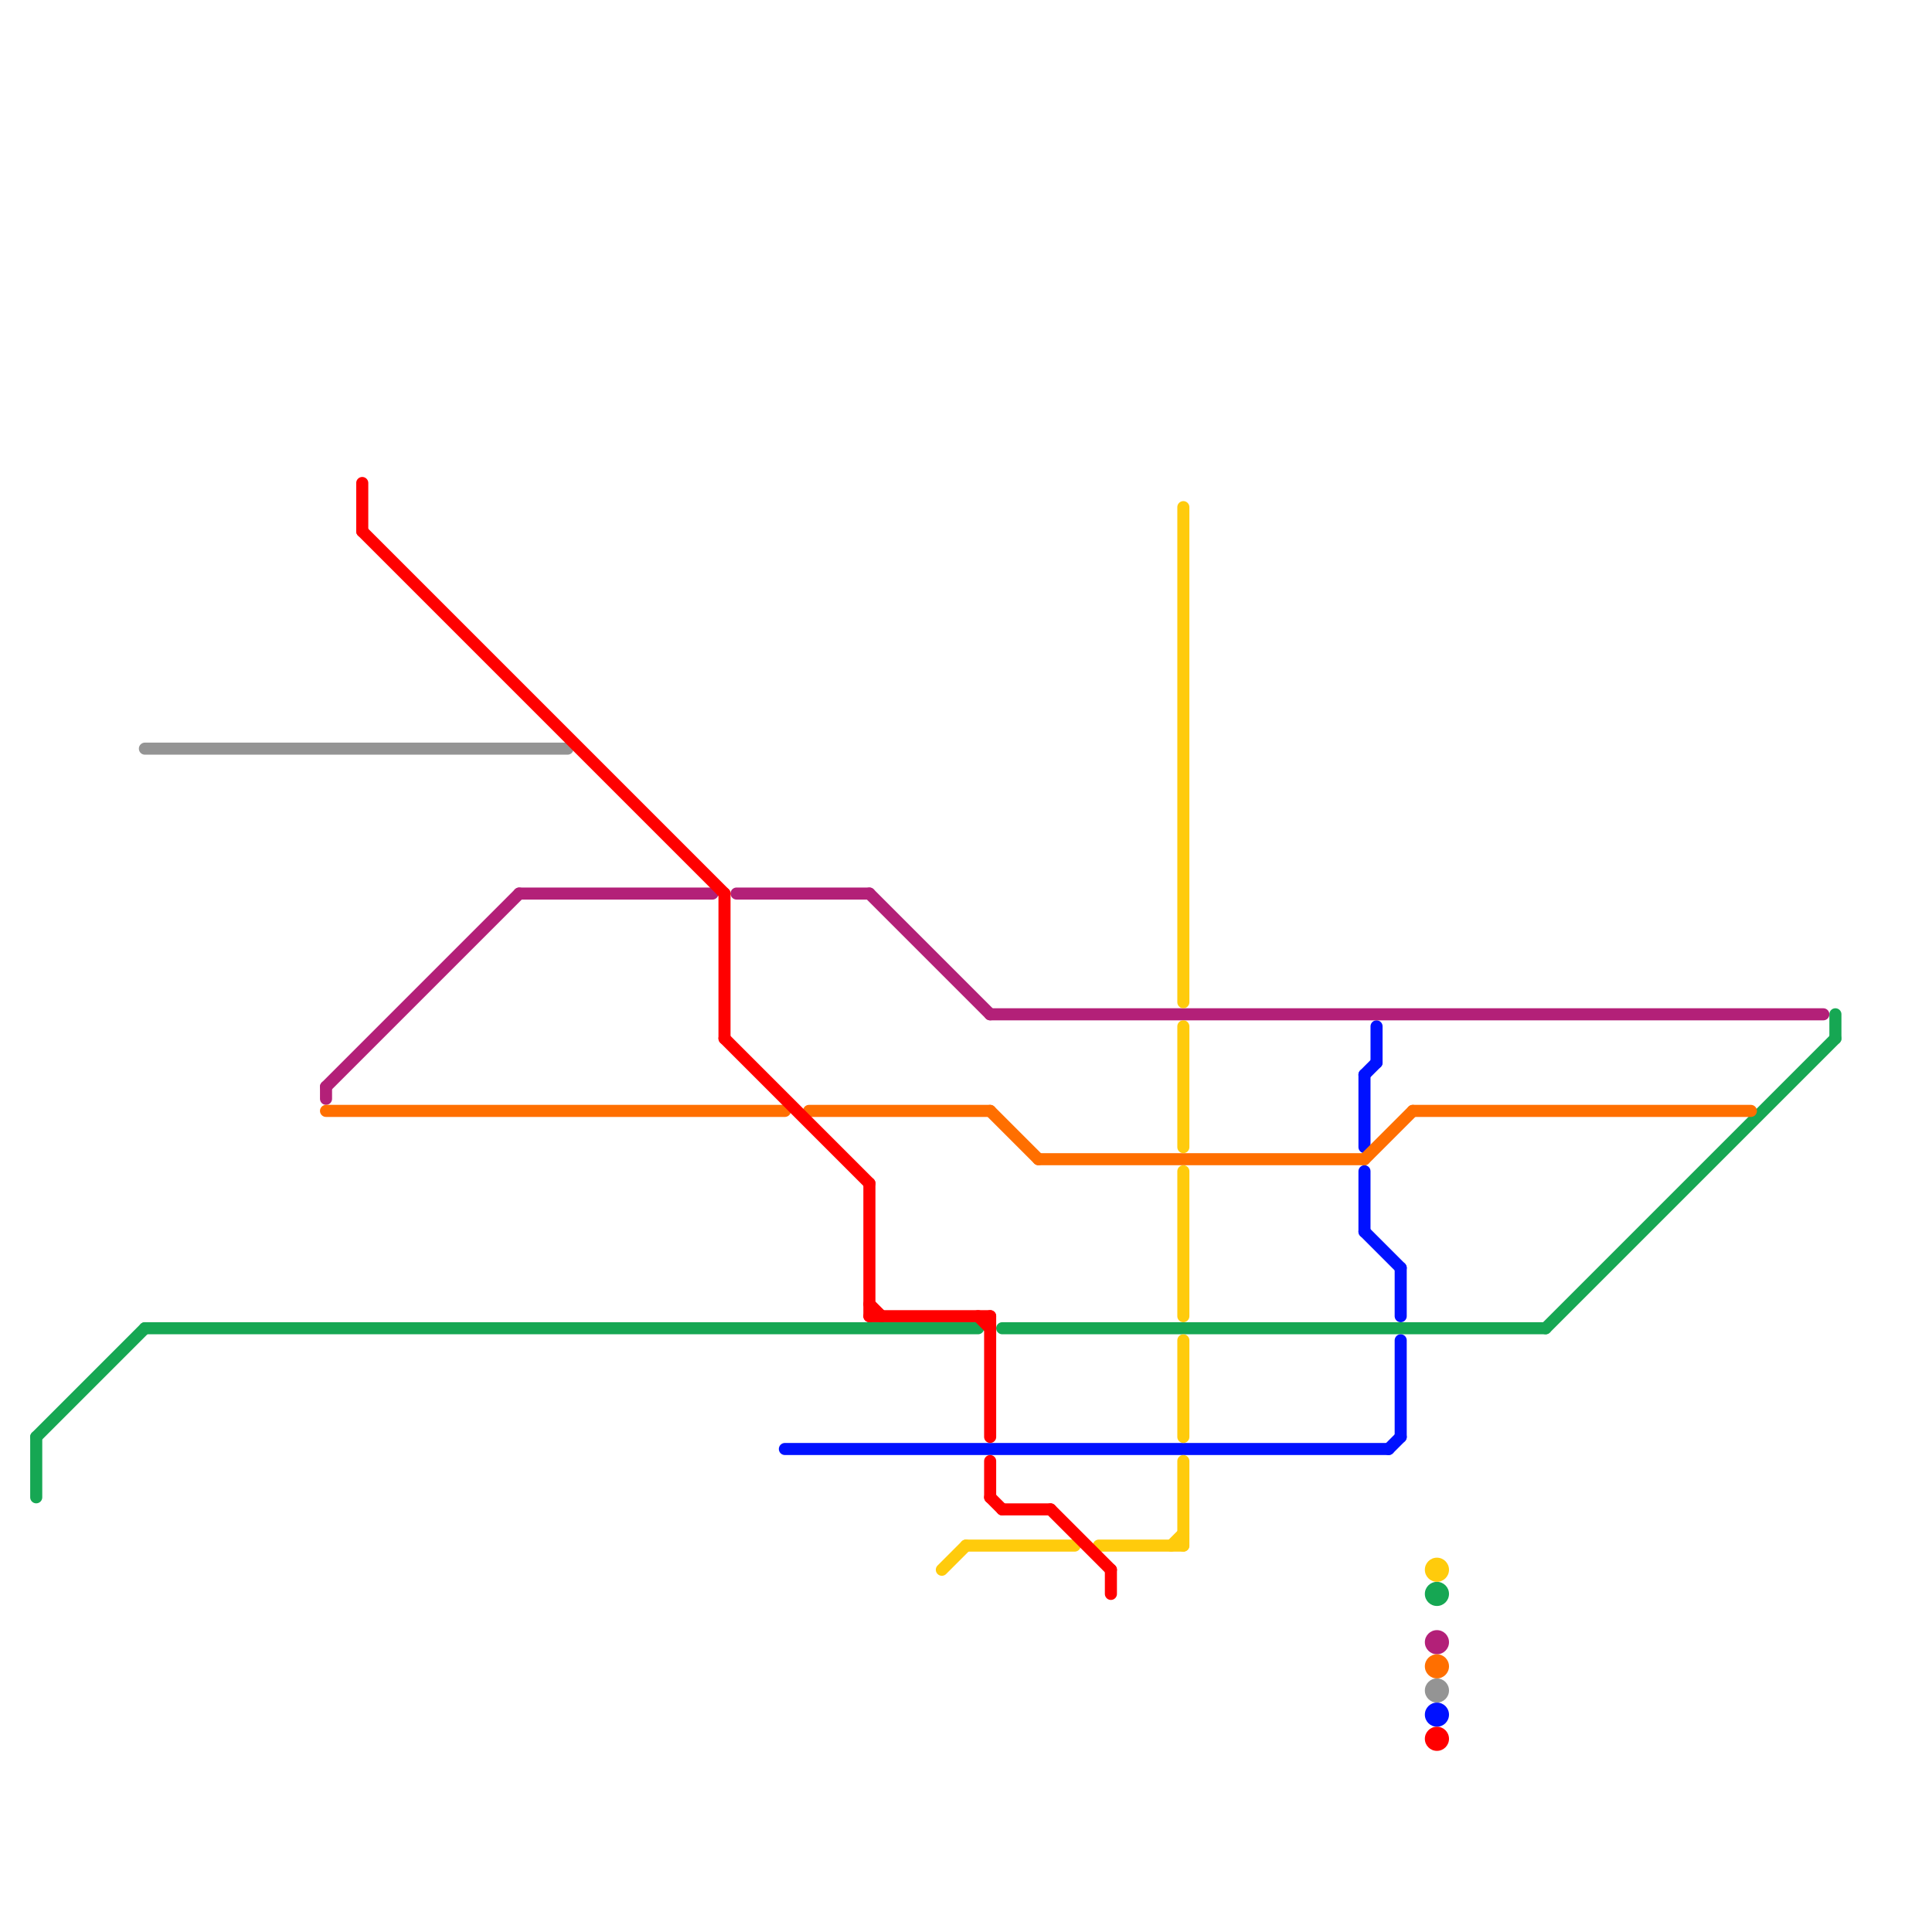 
<svg version="1.1" xmlns="http://www.w3.org/2000/svg" viewBox="0 0 160 160">
<style>text { font: 1px Helvetica; font-weight: 600; white-space: pre; dominant-baseline: central; } line { stroke-width: 1; fill: none; stroke-linecap: round; stroke-linejoin: round; } .c0 { stroke: #16a753 } .c1 { stroke: #0011ff } .c2 { stroke: #b32078 } .c3 { stroke: #ff6f00 } .c4 { stroke: #ffcb0c } .c5 { stroke: #949494 } .c6 { stroke: #ff0000 }</style><defs><g id="wm-xf"><circle r="1.2" fill="#000"/><circle r="0.9" fill="#fff"/><circle r="0.6" fill="#000"/><circle r="0.3" fill="#fff"/></g><g id="wm"><circle r="0.6" fill="#000"/><circle r="0.3" fill="#fff"/></g></defs><line class="c0" x1="152" y1="84" x2="152" y2="86"/><line class="c0" x1="3" y1="119" x2="3" y2="124"/><line class="c0" x1="83" y1="110" x2="128" y2="110"/><line class="c0" x1="3" y1="119" x2="12" y2="110"/><line class="c0" x1="128" y1="110" x2="152" y2="86"/><line class="c0" x1="12" y1="110" x2="81" y2="110"/><circle cx="119" cy="132" r="1" fill="#16a753" /><line class="c1" x1="113" y1="89" x2="114" y2="88"/><line class="c1" x1="115" y1="120" x2="116" y2="119"/><line class="c1" x1="116" y1="105" x2="116" y2="109"/><line class="c1" x1="114" y1="85" x2="114" y2="88"/><line class="c1" x1="113" y1="97" x2="113" y2="102"/><line class="c1" x1="116" y1="111" x2="116" y2="119"/><line class="c1" x1="113" y1="89" x2="113" y2="95"/><line class="c1" x1="113" y1="102" x2="116" y2="105"/><line class="c1" x1="65" y1="120" x2="115" y2="120"/><circle cx="119" cy="142" r="1" fill="#0011ff" /><line class="c2" x1="27" y1="90" x2="43" y2="74"/><line class="c2" x1="61" y1="74" x2="72" y2="74"/><line class="c2" x1="43" y1="74" x2="59" y2="74"/><line class="c2" x1="82" y1="84" x2="151" y2="84"/><line class="c2" x1="27" y1="90" x2="27" y2="91"/><line class="c2" x1="72" y1="74" x2="82" y2="84"/><circle cx="119" cy="136" r="1" fill="#b32078" /><line class="c3" x1="67" y1="92" x2="82" y2="92"/><line class="c3" x1="27" y1="92" x2="65" y2="92"/><line class="c3" x1="113" y1="96" x2="117" y2="92"/><line class="c3" x1="82" y1="92" x2="86" y2="96"/><line class="c3" x1="117" y1="92" x2="145" y2="92"/><line class="c3" x1="86" y1="96" x2="113" y2="96"/><circle cx="119" cy="138" r="1" fill="#ff6f00" /><line class="c4" x1="98" y1="85" x2="98" y2="95"/><line class="c4" x1="91" y1="128" x2="98" y2="128"/><line class="c4" x1="98" y1="97" x2="98" y2="109"/><line class="c4" x1="80" y1="128" x2="89" y2="128"/><line class="c4" x1="98" y1="42" x2="98" y2="83"/><line class="c4" x1="78" y1="130" x2="80" y2="128"/><line class="c4" x1="98" y1="121" x2="98" y2="128"/><line class="c4" x1="97" y1="128" x2="98" y2="127"/><line class="c4" x1="98" y1="111" x2="98" y2="119"/><circle cx="119" cy="130" r="1" fill="#ffcb0c" /><line class="c5" x1="12" y1="62" x2="47" y2="62"/><circle cx="119" cy="140" r="1" fill="#949494" /><line class="c6" x1="72" y1="109" x2="82" y2="109"/><line class="c6" x1="30" y1="44" x2="60" y2="74"/><line class="c6" x1="87" y1="125" x2="92" y2="130"/><line class="c6" x1="30" y1="40" x2="30" y2="44"/><line class="c6" x1="81" y1="109" x2="82" y2="110"/><line class="c6" x1="82" y1="124" x2="83" y2="125"/><line class="c6" x1="82" y1="109" x2="82" y2="119"/><line class="c6" x1="83" y1="125" x2="87" y2="125"/><line class="c6" x1="82" y1="121" x2="82" y2="124"/><line class="c6" x1="72" y1="98" x2="72" y2="109"/><line class="c6" x1="72" y1="108" x2="73" y2="109"/><line class="c6" x1="60" y1="74" x2="60" y2="86"/><line class="c6" x1="60" y1="86" x2="72" y2="98"/><line class="c6" x1="92" y1="130" x2="92" y2="132"/><circle cx="119" cy="144" r="1" fill="#ff0000" />
</svg>
